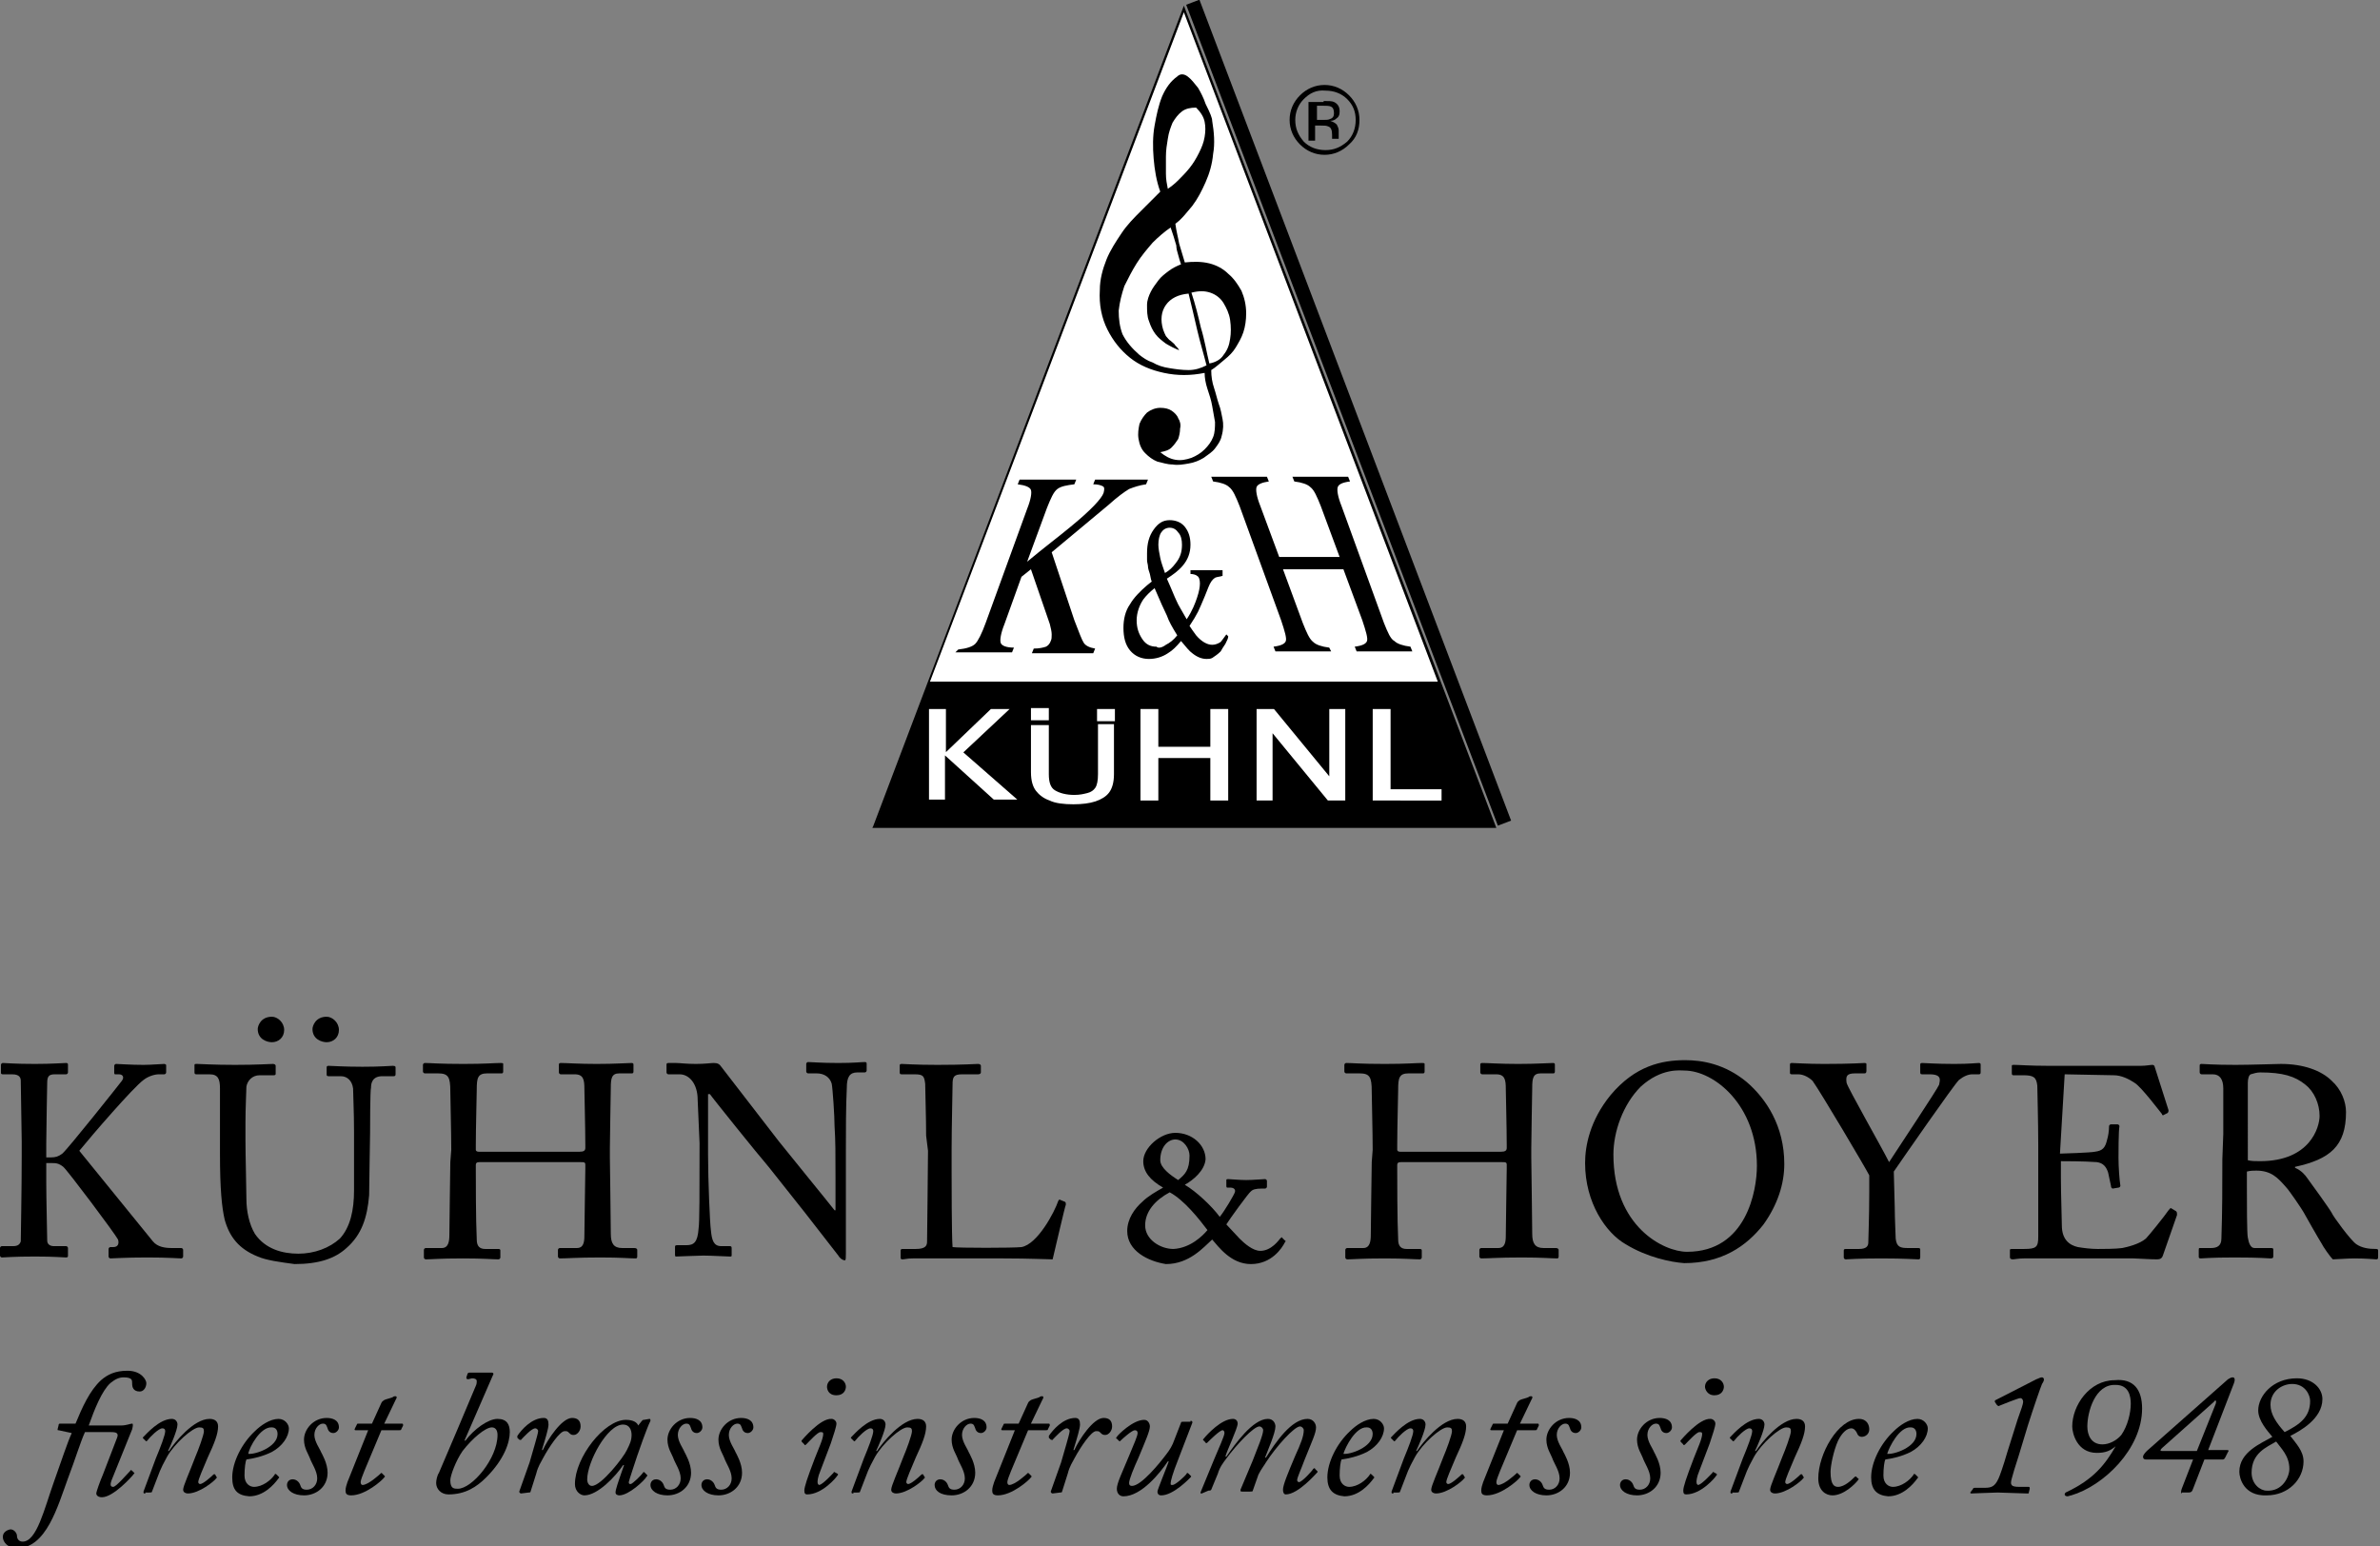 <svg xmlns="http://www.w3.org/2000/svg" xmlns:xlink="http://www.w3.org/1999/xlink" id="Ebene_1" x="0px" y="0px" viewBox="0 0 252.1 163.8" style="enable-background:new 0 0 252.1 163.8;" xml:space="preserve">
<rect x="0" y="0" width="252.1" height="163.8" fill="#808080" stroke="none"/>
<style type="text/css">
	.st0{fill:#FFFFFF;}
	.st1{fill:#FFFFFF;stroke:#FFFFFF;stroke-width:0.192;}
</style>
<g>
	<polygon class="st0" points="125.4,87.6 92.6,87.6 109,44.3 125.4,1 141.9,44.3 158.3,87.6  "></polygon>
	<path d="M158.5,87.7H92.4l0.1-0.2l16.4-43.3l16.5-43.6L158.5,87.7z M92.7,87.5h65.4L125.4,1.3l-16.3,43L92.7,87.5z"></path>
	<polygon points="92.6,87.6 98.4,72.2 152.4,72.2 158.3,87.6  "></polygon>
	<g>
		<path d="M101.5,68.8c0.9-0.1,1.5-0.3,1.8-0.6c0.3-0.3,0.7-1.1,1.1-2.2l4.4-12.1c0.4-1,0.5-1.7,0.4-2c-0.1-0.3-0.6-0.5-1.4-0.6    l0.2-0.5h6l-0.2,0.5c-0.8,0.1-1.4,0.2-1.8,0.5c-0.4,0.3-0.7,1-1.1,2l-2.1,5.7c1.8-1.5,3.4-2.7,4.6-3.7c2.2-1.8,3.3-3,3.5-3.6    c0.1-0.4,0.1-0.6-0.1-0.7c-0.2-0.1-0.5-0.2-1-0.2l0.2-0.5h5.6l-0.2,0.5c-0.7,0.1-1.3,0.3-1.8,0.5c-0.5,0.3-1.2,0.8-2.2,1.7l-6,5    l2.4,7.2c0.5,1.3,0.8,2.1,1,2.4c0.2,0.3,0.6,0.5,1.2,0.6l-0.2,0.5h-6.5l0.2-0.5c0.6,0,1-0.1,1.3-0.2c0.2-0.1,0.4-0.3,0.5-0.6    c0.1-0.2,0.1-0.4,0.1-0.7c0-0.3-0.1-0.7-0.2-1.1l-2-5.8l-1,0.8l-1.8,5c-0.4,1-0.5,1.7-0.4,2c0.1,0.3,0.6,0.5,1.4,0.5l-0.2,0.5h-6    L101.5,68.8z"></path>
	</g>
	<g>
		<path d="M122,61.6c-0.1-0.2-0.1-0.4-0.2-0.8c-0.1-0.3-0.2-0.6-0.2-0.8c0-0.2-0.1-0.4-0.1-0.7c0-0.2,0-0.4,0-0.7    c0-1,0.2-1.8,0.7-2.5c0.5-0.7,1-1,1.7-1c0.6,0,1.2,0.2,1.6,0.7c0.4,0.5,0.6,1.1,0.6,1.9c0,0.9-0.3,1.6-0.8,2.2    c-0.5,0.6-1.1,1-1.7,1.4c0.5,1.1,0.8,1.9,1,2.3c0.2,0.5,0.6,1.1,1.1,2c0.6-0.9,0.9-1.7,1.1-2.3c0.2-0.6,0.3-1.1,0.3-1.5    c0-0.4-0.1-0.7-0.3-0.8c-0.1-0.1-0.4-0.2-0.7-0.2v-0.4h3.4V61c-0.3,0.1-0.6,0.1-0.8,0.2c-0.3,0.2-0.5,0.5-0.7,1l-0.4,1    c-0.3,0.7-0.5,1.2-0.7,1.6c-0.2,0.4-0.5,0.9-0.9,1.5c0.2,0.3,0.4,0.6,0.7,1c0.6,0.7,1.2,1,1.7,1c0.3,0,0.6-0.1,0.9-0.3    c0.1-0.1,0.3-0.4,0.6-0.8l0.2,0.2c0,0.2-0.1,0.4-0.3,0.8c-0.2,0.3-0.4,0.6-0.5,0.8c-0.3,0.3-0.6,0.5-0.9,0.7    c-0.2,0.1-0.4,0.1-0.6,0.1c-0.5,0-1-0.2-1.5-0.6c-0.3-0.2-0.7-0.7-1.2-1.3c-0.5,0.6-0.9,1-1.4,1.3c-0.6,0.4-1.3,0.6-2,0.6    c-0.8,0-1.5-0.3-2-0.9c-0.5-0.6-0.7-1.4-0.7-2.4c0-0.9,0.2-1.8,0.7-2.5c0.4-0.7,1.1-1.4,1.8-2L122,61.6z M123.5,68.3    c0.4-0.2,0.8-0.5,1.2-1c-0.5-0.8-0.9-1.5-1.1-2.1c-0.3-0.6-0.7-1.5-1.3-2.9c-0.5,0.4-0.9,0.8-1.2,1.2c-0.4,0.6-0.7,1.4-0.7,2.2    c0,0.8,0.2,1.4,0.6,2c0.4,0.6,0.9,0.8,1.5,0.8C122.7,68.7,123.1,68.6,123.5,68.3z M124.5,59.7c0.5-0.6,0.7-1.2,0.7-2    c0-0.5-0.1-1-0.4-1.3c-0.2-0.3-0.5-0.5-0.9-0.5c-0.4,0-0.7,0.2-0.9,0.5c-0.2,0.3-0.3,0.8-0.3,1.3c0,0.4,0.1,0.9,0.2,1.4    c0.1,0.5,0.3,1,0.5,1.6C123.9,60.4,124.2,60.1,124.5,59.7z"></path>
	</g>
	<g>
		<path d="M134.9,68.5c0.8-0.1,1.2-0.3,1.3-0.6c0.1-0.3-0.1-1-0.5-2.2l-4.4-12.1c-0.4-1-0.7-1.7-1.1-2c-0.3-0.3-0.9-0.5-1.7-0.6    l-0.2-0.5h5.9l0.2,0.5c-0.7,0.1-1.2,0.3-1.3,0.6c-0.1,0.3,0,1,0.4,2l2,5.4h6.4l-2-5.4c-0.4-1-0.7-1.7-1.1-2    c-0.3-0.3-0.9-0.5-1.7-0.6l-0.2-0.5h5.9l0.2,0.5c-0.8,0.1-1.2,0.3-1.3,0.6c-0.1,0.3,0,1,0.4,2l4.5,12.4c0.4,1,0.7,1.7,1.1,1.9    c0.3,0.3,0.9,0.5,1.7,0.6l0.2,0.5h-5.9l-0.2-0.5c0.8-0.1,1.2-0.3,1.3-0.6c0.1-0.3-0.1-1-0.5-2.2l-2-5.4h-6.4L138,66    c0.4,1,0.7,1.7,1.1,2c0.3,0.3,0.9,0.5,1.7,0.6L141,69h-5.9L134.9,68.5z"></path>
	</g>
	<g>
		<path d="M128.4,12.8c0.2,1.2,0.3,2.4,0.1,3.5c-0.1,1.1-0.4,2.1-0.8,3c-0.4,0.9-0.8,1.7-1.4,2.5c-0.6,0.7-1.1,1.4-1.8,1.9    c0.1,0.8,0.3,1.5,0.4,2.1c0.2,0.7,0.4,1.3,0.6,2c0.9-0.1,1.8-0.1,2.6,0.1c0.8,0.2,1.5,0.6,2,1.1c0.6,0.5,1,1.1,1.4,1.8    c0.3,0.7,0.5,1.5,0.5,2.4c0,0.7-0.1,1.4-0.3,2c-0.2,0.6-0.5,1.1-0.8,1.6c-0.3,0.5-0.7,0.9-1.2,1.3c-0.5,0.4-0.9,0.8-1.4,1.1    c0,0.7,0.1,1.3,0.3,1.9c0.2,0.6,0.3,1.1,0.5,1.7c0.2,0.5,0.3,1.1,0.4,1.6c0.1,0.5,0.1,1.1-0.1,1.8c-0.1,0.5-0.4,0.9-0.7,1.3    c-0.3,0.4-0.8,0.7-1.2,1c-0.5,0.3-1,0.5-1.6,0.6c-0.6,0.1-1.1,0.2-1.7,0.1c-0.6,0-1.1-0.2-1.6-0.3c-0.5-0.2-0.9-0.5-1.3-0.9    c-0.4-0.4-0.6-0.9-0.7-1.5c-0.1-0.6,0-1.1,0.1-1.6c0.2-0.5,0.5-0.9,0.8-1.2c0.4-0.3,0.9-0.5,1.4-0.5c0.5,0,0.9,0.1,1.2,0.3    c0.3,0.2,0.6,0.5,0.7,0.8c0.2,0.3,0.3,0.7,0.2,1.1c0,0.4-0.1,0.8-0.2,1.1c-0.2,0.3-0.4,0.6-0.7,0.9c-0.3,0.3-0.7,0.4-1.2,0.5    c0.5,0.4,1,0.7,1.6,0.8c0.6,0.1,1.1,0,1.7-0.2c0.5-0.2,1-0.5,1.4-0.9c0.4-0.4,0.7-0.8,0.9-1.3c0.2-0.5,0.2-1.1,0.2-1.6    c-0.1-0.6-0.2-1.1-0.3-1.7c-0.1-0.6-0.3-1.2-0.5-1.8c-0.2-0.6-0.3-1.2-0.3-1.7c-1.5,0.3-2.9,0.3-4.3,0c-1.4-0.3-2.6-0.8-3.6-1.6    c-1-0.8-1.8-1.8-2.4-3c-0.6-1.2-0.9-2.6-0.8-4.2c0-1.1,0.3-2.2,0.7-3.2c0.4-1,1-1.9,1.6-2.8c0.6-0.9,1.3-1.6,2.1-2.4    c0.7-0.7,1.4-1.4,2-2c-0.4-1.1-0.6-2.3-0.7-3.5c-0.1-1.2-0.1-2.4,0.1-3.5c0.2-1.1,0.4-2.1,0.8-3.1c0.4-0.9,0.9-1.6,1.6-2.1    c0.3-0.3,0.7-0.3,1.1,0c0.4,0.3,0.7,0.7,1.1,1.2c0.3,0.5,0.6,1.1,0.8,1.7C128.2,12,128.4,12.5,128.4,12.8z M120.7,37.6    c0.4,0.3,0.8,0.6,1.4,0.8c0.5,0.3,1.1,0.5,1.8,0.6c0.6,0.1,1.3,0.2,2,0.2c0.7,0,1.3-0.2,1.9-0.5c-0.3-1.2-0.7-2.5-1-3.8    c-0.3-1.3-0.6-2.6-0.9-3.8c-1.1,0.1-1.9,0.5-2.4,1.2c-0.5,0.7-0.6,1.6-0.3,2.6c0.1,0.3,0.2,0.5,0.3,0.7c0.2,0.2,0.3,0.4,0.5,0.5    c0.2,0.2,0.4,0.3,0.5,0.5c0.2,0.2,0.3,0.3,0.4,0.5c-0.5-0.2-0.9-0.4-1.4-0.7c-0.4-0.3-0.8-0.6-1.1-1c-0.3-0.4-0.5-0.8-0.7-1.4    c-0.2-0.5-0.2-1.1-0.2-1.7c0-0.5,0.2-1,0.4-1.4c0.2-0.4,0.5-0.8,0.8-1.2c0.3-0.4,0.7-0.7,1.1-1c0.4-0.3,0.8-0.5,1.3-0.7    c-0.1-0.3-0.2-0.6-0.3-1c-0.1-0.3-0.2-0.7-0.2-1c-0.1-0.3-0.2-0.7-0.3-1c-0.1-0.3-0.2-0.6-0.3-0.9c-0.6,0.4-1.3,1-1.9,1.6    c-0.6,0.7-1.2,1.4-1.7,2.2c-0.5,0.8-0.9,1.6-1.3,2.4c-0.3,0.9-0.5,1.7-0.6,2.6c0,0.9,0.1,1.7,0.4,2.5    C119.3,36.2,119.9,36.9,120.7,37.6z M123.7,20c0.3-0.2,0.7-0.5,1.1-0.9c0.4-0.4,0.8-0.8,1.2-1.3c0.4-0.5,0.7-1,1-1.6    c0.3-0.6,0.5-1.1,0.6-1.7c0.1-0.6,0.1-1.1,0-1.6c-0.1-0.5-0.4-1-0.9-1.5c-0.6,0-1.1,0.1-1.5,0.4c-0.4,0.3-0.7,0.7-1,1.2    c-0.2,0.5-0.4,1-0.5,1.7c-0.1,0.6-0.2,1.2-0.2,1.9c0,0.6,0,1.2,0,1.8C123.5,19,123.6,19.5,123.7,20z M128.1,38.5    c0.6-0.1,1.2-0.4,1.5-0.9c0.4-0.5,0.6-1,0.7-1.7c0.1-0.6,0.1-1.3,0-2c-0.1-0.7-0.4-1.3-0.7-1.8c-0.3-0.5-0.8-0.9-1.4-1.1    c-0.6-0.2-1.2-0.2-2,0c0.4,1.2,0.7,2.4,1,3.7C127.6,36,127.8,37.3,128.1,38.5z"></path>
	</g>
	<g>
		<path d="M142.9,15.3c-0.7,0.7-1.6,1.1-2.6,1.1c-1,0-1.9-0.4-2.6-1.1c-0.7-0.7-1.1-1.6-1.1-2.6c0-1,0.4-1.9,1.1-2.6    c0.7-0.7,1.6-1.1,2.6-1.1c1,0,1.9,0.4,2.6,1.1c0.7,0.7,1.1,1.6,1.1,2.6C144,13.7,143.7,14.6,142.9,15.3z M138.1,10.5    c-0.6,0.6-0.9,1.4-0.9,2.2c0,0.9,0.3,1.6,0.9,2.3c0.6,0.6,1.4,0.9,2.3,0.9c0.9,0,1.6-0.3,2.3-0.9c0.6-0.6,0.9-1.4,0.9-2.3    c0-0.9-0.3-1.6-0.9-2.2c-0.6-0.6-1.4-0.9-2.3-0.9C139.4,9.5,138.7,9.9,138.1,10.5z M140.2,10.7c0.5,0,0.9,0,1.1,0.1    c0.4,0.2,0.6,0.5,0.6,1c0,0.4-0.1,0.6-0.4,0.8c-0.1,0.1-0.3,0.2-0.6,0.2c0.3,0.1,0.5,0.2,0.7,0.4c0.1,0.2,0.2,0.4,0.2,0.6v0.3    c0,0.1,0,0.2,0,0.3c0,0.1,0,0.2,0,0.2l0,0.1h-0.7c0,0,0,0,0,0c0,0,0,0,0,0l0-0.1v-0.3c0-0.5-0.1-0.8-0.4-0.9    c-0.2-0.1-0.4-0.1-0.8-0.1h-0.6v1.6h-0.7v-4.1H140.2z M141,11.3c-0.2-0.1-0.5-0.1-0.9-0.1h-0.6v1.5h0.7c0.3,0,0.5,0,0.7-0.1    c0.3-0.1,0.4-0.3,0.4-0.6C141.3,11.6,141.2,11.4,141,11.3z"></path>
	</g>
	<g>
		<path class="st1" d="M98.5,84.7v-9.5h1.6v4.7l4.9-4.7h1.7l-4.8,4.5l5.6,4.9h-2.2l-5.3-4.8v4.8H98.5z"></path>
		<path class="st1" d="M109.3,76.9h1.7v5.1c0,0.9,0.2,1.5,0.7,1.8c0.5,0.3,1.2,0.5,2.1,0.5c0.6,0,1-0.1,1.4-0.2    c0.4-0.1,0.7-0.3,0.9-0.6c0.2-0.3,0.3-0.8,0.3-1.5v-5.2h1.5v5.2c0,0.9-0.2,1.5-0.5,1.9c-0.3,0.4-0.8,0.7-1.4,0.9    c-0.6,0.2-1.4,0.3-2.3,0.3c-1,0-1.9-0.1-2.5-0.4c-0.6-0.2-1.1-0.6-1.4-1c-0.3-0.4-0.5-1-0.5-1.9V76.9z"></path>
		<rect x="109.3" y="75.1" class="st1" width="1.7" height="1.1"></rect>
		<path class="st1" d="M120.9,84.7v-9.5h1.7v4h5.7v-4h1.7v9.5h-1.7v-4.5h-5.7v4.5H120.9z"></path>
		<path class="st1" d="M133.2,84.7v-9.5h1.7l6,7.3v-7.3h1.5v9.5h-1.7l-6-7.3v7.3H133.2z"></path>
		<path class="st1" d="M145.5,84.7v-9.5h1.7v8.5h5.4v1H145.5z"></path>
	</g>
	<rect x="116.3" y="75.2" class="st1" width="1.7" height="1.1"></rect>
	<rect x="142.1" y="-2.8" transform="matrix(0.935 -0.355 0.355 0.935 -6.224 53.567)" width="1.5" height="93"></rect>
</g>
<g>
	<g>
		<path d="M2.3,120.9c0-0.5-0.1-6.2-0.1-6.4c0-0.3-0.1-0.7-0.9-0.7h-1c-0.2,0-0.2-0.1-0.2-0.2v-0.8c0-0.1,0.1-0.2,0.2-0.2    c0.3,0,1.2,0.1,3.4,0.1c1.9,0,2.9-0.1,3.3-0.1c0.2,0,0.2,0.1,0.2,0.2v0.8c0,0.1-0.1,0.2-0.2,0.2H5.8c-0.6,0-0.8,0.2-0.8,0.9    c0,0.4-0.1,5-0.1,6.4v1.5h0.5c0.5,0,0.8-0.1,1.2-0.4c0.6-0.5,6-7.3,6.3-7.7c0.3-0.4,0.1-0.7-0.3-0.7h-0.4c-0.1,0-0.1-0.1-0.1-0.2    v-0.7c0-0.1,0.1-0.2,0.2-0.2c0.3,0,1.5,0.1,2.9,0.1c0.8,0,1.9-0.1,2.2-0.1c0.1,0,0.2,0.1,0.2,0.1v0.8c0,0.1-0.1,0.2-0.2,0.2h-0.6    c-0.4,0-1.1,0.2-1.6,0.6c-1.1,0.8-5.5,5.9-6.8,7.5l7.8,9.6c0.5,0.6,1.3,0.7,2,0.7h1c0.1,0,0.2,0.1,0.2,0.2v0.7    c0,0.1-0.1,0.2-0.2,0.2c-0.3,0-1.4-0.1-3.6-0.1c-2.4,0-3.5,0.1-3.9,0.1c-0.1,0-0.2-0.1-0.2-0.2v-0.8c0-0.1,0.1-0.2,0.2-0.2H12    c0.6,0,0.6-0.5,0.5-0.8c-0.3-0.6-5.4-7.4-5.8-7.7c-0.5-0.4-0.8-0.4-1.3-0.4H4.9v2.1c0,1.5,0.1,5.7,0.1,6.1c0,0.4,0.3,0.6,0.7,0.6    h1.3c0.1,0,0.2,0.1,0.2,0.2v0.8c0,0.1,0,0.2-0.2,0.2c-0.3,0-1.2-0.1-3.3-0.1c-2.3,0-3.2,0.1-3.5,0.1c-0.1,0-0.2-0.1-0.2-0.2v-0.8    c0-0.1,0.1-0.2,0.2-0.2h1.2c0.5,0,0.7-0.2,0.8-0.5c0-0.3,0.1-5.5,0.1-9.1L2.3,120.9L2.3,120.9z"></path>
		<path d="M27.3,133.1c-2-0.8-3-2.1-3.5-3.9c-0.3-1.3-0.5-3.2-0.5-7v-6.9c0-1-0.2-1.5-1.1-1.5h-1.4c-0.2,0-0.2-0.1-0.2-0.3v-0.6    c0-0.2,0-0.2,0.3-0.2c0.3,0,1.7,0.1,4,0.1s3.7-0.1,4-0.1c0.2,0,0.3,0.1,0.3,0.2v0.8c0,0.1,0,0.2-0.2,0.2h-1.5    c-0.8,0-1.3,0.6-1.4,1.2c0,0.3-0.1,2.3-0.1,3.8v1.9c0,1.5,0.1,5.2,0.1,6.2c0,1.3,0.3,2.7,0.9,3.7c1.1,1.6,2.9,2.1,4.6,2.1    c1.7,0,3.3-0.6,4.4-1.6c1.1-1.2,1.5-3,1.5-5.1v-6.2c0-2.2-0.1-3.9-0.1-4.6c-0.1-0.8-0.6-1.3-1.3-1.3h-1.3c-0.2,0-0.2-0.1-0.2-0.2    v-0.7c0-0.1,0-0.2,0.2-0.2c0.3,0,1.6,0.1,3.6,0.1c2,0,2.9-0.1,3.2-0.1c0.3,0,0.3,0.1,0.3,0.2v0.6c0,0.2,0,0.3-0.2,0.3h-1.2    c-1.1,0-1.2,0.8-1.2,1.2c-0.1,0.3-0.1,4.4-0.1,4.8c0,0.4-0.1,5.5-0.1,6.6c-0.2,2.4-0.8,4.2-2.4,5.6c-1.2,1.1-2.9,1.7-5.5,1.7    C29.7,133.7,28.2,133.5,27.3,133.1z M30.1,109.1c0,0.8-0.6,1.3-1.3,1.3c-0.5,0-1.5-0.3-1.5-1.4c0-0.3,0.3-1.3,1.5-1.3    C29.4,107.7,30.1,108.3,30.1,109.1z M35.9,109.1c0,0.8-0.6,1.3-1.3,1.3c-0.5,0-1.5-0.3-1.5-1.4c0-0.3,0.3-1.3,1.5-1.3    C35.2,107.7,35.9,108.3,35.9,109.1z"></path>
		<path d="M47.8,121.8c0-1.8-0.1-5.7-0.1-6.2c0-1.5-0.2-1.9-1.3-1.9h-1.4c-0.1,0-0.2-0.1-0.2-0.2v-0.7c0-0.1,0.1-0.2,0.2-0.2    c0.6,0,1.5,0.1,4.1,0.1c2.3,0,3.3-0.1,3.9-0.1c0.2,0,0.3,0,0.3,0.1v0.8c0,0.2-0.1,0.2-0.2,0.2h-1.5c-1,0-1.1,0.5-1.1,1.7    c0,0.4-0.1,4.2-0.1,5.9v0.5c0,0.1,0.1,0.2,0.3,0.2h10.7c0.4,0,0.6-0.1,0.6-0.4v-0.3c0-1.7-0.1-5.7-0.1-6c0-0.9-0.1-1.5-1-1.5h-1.5    c-0.1,0-0.2-0.1-0.2-0.2v-0.8c0-0.1,0-0.2,0.2-0.2c0.6,0,1.9,0.1,3.8,0.1c2,0,3.2-0.1,3.7-0.1c0.2,0,0.2,0.1,0.2,0.2v0.7    c0,0.2-0.1,0.2-0.2,0.2h-1.3c-0.8,0-0.9,0.5-0.9,1.5c0,0.4-0.1,5.3-0.1,6.4v1c0,0.9,0.1,6.4,0.1,8.1c0,1,0.3,1.5,1.2,1.5h1.3    c0.2,0,0.3,0.1,0.3,0.2v0.7c0,0.2-0.1,0.2-0.2,0.2c-0.6,0-1.5-0.1-3.7-0.1c-2.5,0-3.5,0.1-4.3,0.1c-0.1,0-0.2-0.1-0.2-0.2v-0.7    c0-0.1,0.1-0.2,0.2-0.2h1.8c0.7,0,0.8-0.6,0.8-1.3c0-1.4,0.1-6,0.1-7.1v-0.4c0-0.3-0.1-0.3-0.6-0.3H50.8c-0.3,0-0.4,0.1-0.4,0.3    v0.6c0,0.8,0,5.3,0.1,7.3c0,0.7,0.3,1,0.9,1h1.4c0.2,0,0.2,0.1,0.2,0.2v0.7c0,0.1-0.1,0.2-0.2,0.2c-0.6,0-1.6-0.1-3.7-0.1    c-2.5,0-3.4,0.1-4,0.1c-0.1,0-0.2-0.1-0.2-0.2v-0.8c0-0.1,0.1-0.2,0.2-0.2h1.7c0.7,0,0.8-0.7,0.8-1.4c0-1.4,0.1-7,0.1-7.7    L47.8,121.8L47.8,121.8z"></path>
		<path d="M73.9,116.5c0-1.7-0.9-2.7-1.9-2.7l-1.2,0c-0.1,0-0.2-0.1-0.2-0.2v-0.8c0-0.1,0-0.2,0.2-0.2c0.1,0,0.4,0,0.8,0    c0.4,0,1.1,0.1,2.1,0.1c1,0,1.6-0.1,1.9-0.1c0.4,0,0.6,0.1,0.8,0.4l6.1,7.9c0.3,0.4,5.2,6.4,5.9,7.3h0.1v-3.4c0-2.6,0-4-0.1-5.5    c0-1.1-0.2-4-0.3-4.5c-0.2-0.7-0.8-1.1-1.6-1.1h-0.9c-0.1,0-0.2-0.1-0.2-0.2v-0.8c0-0.1,0.1-0.2,0.2-0.2c0.4,0,1.3,0.1,3.2,0.1    c1.7,0,2.4-0.1,2.8-0.1c0.2,0,0.2,0.1,0.2,0.2v0.7c0,0.1-0.1,0.2-0.2,0.2h-0.8c-0.8,0-1.1,0.5-1.1,1.6c-0.1,1.9-0.1,4.8-0.1,6.7    v10.9c0,0.4,0,0.7-0.1,0.7c-0.3,0-0.6-0.3-0.7-0.5l-3.5-4.5c-2-2.5-4.1-5.2-4.3-5.4c-0.3-0.3-5.7-7-5.8-7.2h-0.2v6.4    c0,2.7,0.2,7.4,0.3,8c0.1,1.1,0.3,1.7,1.1,1.7h0.9c0.2,0,0.2,0.1,0.2,0.3v0.6c0,0.2,0,0.2-0.2,0.2c-0.3,0-2-0.1-2.8-0.1    c-0.6,0-2.6,0.1-2.9,0.1c-0.1,0-0.1-0.1-0.1-0.2v-0.8c0-0.1,0-0.2,0.2-0.2h1c0.8,0,1.2-0.3,1.3-1.8c0.1-0.6,0.1-3.9,0.1-9    L73.9,116.5L73.9,116.5z"></path>
		<path d="M98.1,120.3c0-1.9-0.1-4.9-0.1-5.5c-0.1-0.8-0.2-1-1.1-1h-1.4c-0.2,0-0.2-0.1-0.2-0.3v-0.6c0-0.1,0-0.2,0.2-0.2    c0.3,0,1.4,0.1,3.8,0.1c2.8,0,4-0.1,4.3-0.1c0.2,0,0.3,0.1,0.3,0.2v0.7c0,0.1-0.1,0.2-0.3,0.2h-1.7c-0.9,0-1,0.3-1,1.1    c0,0.4-0.1,4.8-0.1,6.8v2.5c0,0.5,0,6.8,0.1,7.9c0.6,0.1,6.4,0.1,7.3,0c1.7-0.3,3.5-3.7,3.9-4.9c0.1-0.1,0.1-0.2,0.2-0.1l0.5,0.2    c0.1,0.1,0.1,0.1,0.1,0.3c-0.1,0.2-1.2,5-1.4,5.8c-0.4,0-2.6-0.1-5.2-0.1c-2.6,0-5.4,0-7,0c-1.1,0-2,0-2.6,0    c-0.6,0-0.9,0.1-1.1,0.1c-0.2,0-0.2-0.1-0.2-0.2v-0.7c0-0.1,0-0.2,0.2-0.2h1.4c1.1,0,1.2-0.4,1.2-0.8c0-0.6,0.1-7.8,0.1-9.6    L98.1,120.3L98.1,120.3z"></path>
		<path d="M119.4,130.4c0-1.3,0.8-2.4,1.6-3.1c0.6-0.6,1.5-1.1,2.2-1.5c-1.4-0.8-2.1-1.7-2.1-2.8c0-1.4,1.8-3,3.4-3    c1.8,0,3.2,1.3,3.2,2.8c-0.1,1.2-1.3,2.2-2.2,2.7c1.2,0.7,2.9,2.3,3.7,3.4c0.5-0.6,1.5-2.3,1.6-2.6c0.1-0.3-0.1-0.5-0.5-0.5H130    c-0.1,0-0.1-0.1-0.1-0.2v-0.6c0-0.1,0.1-0.1,0.2-0.1c0.2,0,1.2,0.1,1.9,0.1c0.7,0,1.8-0.1,2-0.1c0.1,0,0.2,0.1,0.2,0.2v0.6    c0,0.1-0.1,0.2-0.2,0.2h-0.3c-0.7,0-1,0.1-1.2,0.3c-0.2,0.1-2.3,3-2.6,3.5c0.3,0.3,1.1,1.2,1.4,1.5c0.5,0.5,1.4,1.3,2.2,1.3    c1.2,0,2-1.2,2.1-1.3c0.1-0.1,0.2-0.2,0.2-0.1l0.3,0.3c0.1,0,0.1,0.1,0,0.2c-0.3,0.6-1.4,2.3-3.6,2.3c-2.1,0-3.4-1.8-4.1-2.6    c-0.9,0.8-2.4,2.6-4.9,2.6C121.6,133.6,119.4,132.5,119.4,130.4z M127.9,130.3c-0.9-1.2-2.5-3.2-4-4c-1.5,0.8-2.6,2-2.6,3.5    c0,1.5,1.6,2.5,3,2.5C126.1,132.2,127.4,130.9,127.9,130.3z M122.9,122.9c0,0.8,1.1,1.6,1.9,2.1c0.7-0.6,1.2-1,1.2-2.6    c0-0.7-0.6-1.7-1.5-1.7C123.7,120.7,122.9,121.5,122.9,122.9z"></path>
		<path d="M145.4,121.8c0-1.8-0.1-5.7-0.1-6.2c0-1.5-0.2-1.9-1.3-1.9h-1.4c-0.1,0-0.2-0.1-0.2-0.2v-0.7c0-0.1,0.1-0.2,0.2-0.2    c0.6,0,1.5,0.1,4.1,0.1c2.3,0,3.3-0.1,3.9-0.1c0.2,0,0.3,0,0.3,0.1v0.8c0,0.2-0.1,0.2-0.2,0.2h-1.5c-1,0-1.1,0.5-1.1,1.7    c0,0.4-0.1,4.2-0.1,5.9v0.5c0,0.1,0.1,0.2,0.3,0.2h10.7c0.4,0,0.6-0.1,0.6-0.4v-0.3c0-1.7-0.1-5.7-0.1-6c0-0.9-0.1-1.5-1-1.5h-1.5    c-0.1,0-0.2-0.1-0.2-0.2v-0.8c0-0.1,0-0.2,0.2-0.2c0.6,0,1.9,0.1,3.8,0.1c2,0,3.2-0.1,3.7-0.1c0.2,0,0.2,0.1,0.2,0.2v0.7    c0,0.2-0.1,0.2-0.2,0.2h-1.3c-0.8,0-0.9,0.5-0.9,1.5c0,0.4-0.1,5.3-0.1,6.4v1c0,0.9,0.1,6.4,0.1,8.1c0,1,0.3,1.5,1.2,1.5h1.3    c0.2,0,0.3,0.1,0.3,0.2v0.7c0,0.2-0.1,0.2-0.2,0.2c-0.6,0-1.5-0.1-3.7-0.1c-2.5,0-3.5,0.1-4.3,0.1c-0.1,0-0.2-0.1-0.2-0.2v-0.7    c0-0.1,0.1-0.2,0.2-0.2h1.8c0.7,0,0.8-0.6,0.8-1.3c0-1.4,0.1-6,0.1-7.1v-0.4c0-0.3-0.1-0.3-0.6-0.3h-10.6c-0.3,0-0.4,0.1-0.4,0.3    v0.6c0,0.8,0,5.3,0.1,7.3c0,0.7,0.3,1,0.9,1h1.4c0.2,0,0.2,0.1,0.2,0.2v0.7c0,0.1-0.1,0.2-0.2,0.2c-0.6,0-1.6-0.1-3.7-0.1    c-2.5,0-3.4,0.1-4,0.1c-0.1,0-0.2-0.1-0.2-0.2v-0.8c0-0.1,0.1-0.2,0.2-0.2h1.7c0.7,0,0.8-0.7,0.8-1.4c0-1.4,0.1-7,0.1-7.7    L145.4,121.8L145.4,121.8z"></path>
		<path d="M172.2,131.8c-2.1-1.2-4.3-4.4-4.3-8.6c0-1.8,0.5-4.5,2.7-7.2c2.6-3.1,5.4-3.7,7.9-3.7c1.8,0,4.2,0.4,6.5,2.3    c2.1,1.8,4,4.7,4,8.7c0,2.1-0.7,4.3-2.2,6.4c-1.8,2.3-4.4,4.1-8.4,4.1C177,133.7,174.5,133.2,172.2,131.8z M186.1,123.5    c0-6.4-4.5-10.1-7.7-10.1c-0.4,0-2.4-0.3-4.6,1.7c-1.9,1.9-2.9,4.8-2.9,7.2c0,7.6,5.3,10.3,7.8,10.3    C185,132.6,186.1,126.1,186.1,123.5z"></path>
		<path d="M200.7,127.9c0,1.1,0.1,3,0.1,3.3c0.1,0.9,0.5,1,1.3,1h1.1c0.2,0,0.2,0.1,0.2,0.2v0.7c0,0.2,0,0.3-0.2,0.3    c-0.3,0-1.5-0.1-3.9-0.1c-2.6,0-3.5,0.1-3.8,0.1c-0.1,0-0.2-0.1-0.2-0.2v-0.7c0-0.1,0-0.2,0.2-0.2h1.4c0.8,0,1-0.3,1-0.7    c0-0.4,0.1-2.7,0.1-5.4v-1.7c-0.4-0.8-5.2-8.9-6-10c-0.4-0.4-1-0.7-1.5-0.7h-0.7c-0.2,0-0.2-0.1-0.2-0.2v-0.8c0-0.1,0-0.2,0.2-0.2    c0.3,0,1.6,0.1,3.4,0.1c3,0,4-0.1,4.3-0.1c0.2,0,0.2,0.1,0.2,0.1v0.7c0,0.1,0,0.3-0.2,0.3h-1c-0.9,0-1,0.3-0.9,1    c0.1,0.5,3.7,6.8,4.5,8.4c1.1-1.7,5.1-7.7,5.3-8.2c0.1-0.5,0.3-1.1-1-1.1h-0.8c-0.2,0-0.2-0.1-0.2-0.3v-0.7c0-0.1,0-0.2,0.2-0.2    c0.3,0,1.5,0.1,3.4,0.1c1.7,0,2.3-0.1,2.6-0.1c0.2,0,0.2,0.1,0.2,0.2v0.7c0,0.2,0,0.3-0.2,0.3h-0.7c-0.4,0-0.9,0.2-1.4,0.6    c-0.6,0.6-5.8,8.1-6.9,9.7L200.7,127.9L200.7,127.9z"></path>
		<path d="M218.2,122.2c0.2,0,3.3-0.1,3.7-0.2c0.8-0.1,1.1-0.4,1.3-1.3c0.1-0.3,0.2-0.9,0.2-1.4c0-0.1,0.1-0.2,0.2-0.2l0.7,0    c0.1,0,0.2,0.1,0.2,0.2c-0.1,0.5-0.1,2.9-0.1,3.3c0,1,0.1,2.4,0.2,3c0,0.1-0.1,0.2-0.2,0.2l-0.6,0.1c-0.1,0-0.2-0.1-0.2-0.3    c-0.1-0.4-0.2-1-0.3-1.4c-0.2-0.6-0.5-1-1.2-1.1c-1.4-0.1-3.4-0.1-3.8-0.1v1.8c0,1.6,0.1,4.4,0.1,5c0,1.5,0.8,2.1,1.7,2.3    c0.6,0.1,1.4,0.2,2.1,0.2c0.5,0,1.9,0,2.6-0.1c0.5-0.1,1.8-0.4,2.5-1c0.3-0.3,2-2.4,2.4-3c0.1-0.1,0.2-0.3,0.3-0.2l0.5,0.3    c0.1,0.1,0.1,0.2,0.1,0.4l-1.5,4.3c-0.1,0.3-0.3,0.4-0.6,0.4c-0.1,0-0.8,0-2.5-0.1c-1.7,0-4.6,0-9.1,0c-1.1,0-1.9,0-2.5,0    c-0.6,0-1,0.1-1.2,0.1c-0.2,0-0.3-0.1-0.3-0.2v-0.8c0-0.1,0.1-0.1,0.3-0.1h1.2c1.3,0,1.5-0.2,1.5-1.3v-9.7c0-2.4-0.1-6-0.1-6.3    c-0.1-0.9-0.4-1.1-1.5-1.1h-1c-0.1,0-0.2,0-0.2-0.2v-0.8c0-0.1,0.1-0.1,0.2-0.1c0.6,0,1.7,0.1,3.6,0.1h1.3c2.9,0,5.8,0,8.6,0    c0.5,0,1-0.1,1.2-0.1c0.1,0,0.2,0.1,0.2,0.1l1.5,4.7c0,0.1,0,0.2-0.1,0.3l-0.4,0.2c-0.1,0.1-0.2,0-0.2-0.1    c-0.1-0.1-2.2-2.9-2.9-3.3c-0.6-0.4-1.4-0.8-2.2-0.8l-5.2-0.1L218.2,122.2L218.2,122.2z"></path>
		<path d="M235.5,120.1c0-2.1,0-4,0-4.8c0-1-0.4-1.5-1.1-1.5h-1.2c-0.1,0-0.2-0.1-0.2-0.2v-0.7c0-0.1,0-0.2,0.2-0.2    c0.3,0,1.2,0.1,3.6,0.1c1.6,0,4.3-0.1,4.8-0.1c2.4,0,4.3,0.7,5.4,1.8c1,0.9,1.5,2.2,1.5,3.3c0,3.6-1.7,5-5.4,5.8v0.1    c0.7,0.3,1.1,0.8,1.3,1.1c0.3,0.4,2.4,3.3,2.6,3.7c0.1,0.3,2,2.9,2.6,3.3c0.6,0.4,1.3,0.5,2.1,0.5c0.2,0,0.2,0.1,0.2,0.2v0.6    c0,0.2,0,0.3-0.2,0.3c-0.2,0-1-0.1-2.3-0.1c-0.8,0-1.9,0.1-2.3,0.1c-0.3-0.3-1-1.3-1.2-1.7c-0.2-0.3-1.8-3.1-1.9-3.3    c-0.1-0.2-1.5-2.3-1.9-2.7c-0.8-0.9-1.5-1.7-3.1-1.7c-0.3,0-0.6,0-1,0.1v1.6c0,1.7,0,5,0.1,5.4c0.1,0.6,0.3,1.1,0.7,1.1h1.8    c0.2,0,0.2,0.1,0.2,0.2v0.6c0,0.2,0,0.3-0.3,0.3c-0.3,0-1-0.1-3.8-0.1c-2.6,0-3.3,0.1-3.6,0.1c-0.2,0-0.2-0.1-0.2-0.2v-0.7    c0-0.1,0-0.2,0.1-0.2h1.2c0.6,0,1.1-0.2,1.1-1c0.1-2.9,0.1-5.6,0.1-8.4L235.5,120.1L235.5,120.1z M238.1,122.9    c0.4,0.1,0.8,0.1,1.3,0.1c5.3,0,6.3-3.6,6.3-4.8c0-1.3-0.6-2.6-1.5-3.3c-1.1-0.9-2.4-1.3-4.8-1.3c-0.3,0-0.7,0.1-1,0.2    c-0.2,0.1-0.3,0.5-0.3,0.9V122.9z"></path>
	</g>
	<g>
		<path d="M6.2,151.5c-0.1,0-0.1,0-0.1-0.1l0.1-0.4c0-0.2,0.1-0.2,0.2-0.2h1.6c0.7-1.7,1.5-3.5,2.7-4.6c0.7-0.6,1.5-1,2.8-1    c1.5,0,2,1,2,1.3c0,0.5-0.3,0.9-0.7,0.9c-0.7,0-0.8-0.5-0.8-0.8c0-0.2,0-0.4-0.1-0.5c-0.1-0.1-0.3-0.2-0.8-0.2    c-0.5,0-0.9,0.2-1.4,0.6c-0.9,0.8-1.7,2.8-2.3,4.5h3.4c0.6,0,1-0.2,1.2-0.2c0.1,0,0.1,0.2,0,0.6l-2.1,5.2    c-0.3,0.7-0.2,0.9,0.1,0.9c0.3,0,1.5-1.4,1.8-1.7c0-0.1,0.1-0.1,0.2,0l0.2,0.2c0,0,0.1,0.1,0,0.1c-0.2,0.3-2.2,2.5-3.4,2.5    c-0.4,0-0.6-0.2-0.6-0.4c0-0.2,0.4-1.3,0.7-2l1.5-3.9c0.2-0.5-0.1-0.6-0.6-0.6H9c-0.5,1.1-1,2.8-1.8,4.9c-1.1,3-2.3,7.4-5.4,7.4    c-0.9,0-1.5-0.6-1.5-1.2c0-0.4,0.3-0.7,0.8-0.8c0.4,0,0.7,0.4,0.7,0.7c0,0.3,0.2,0.6,0.6,0.6c1.5,0,2.3-3.5,3.3-6.3    c0.9-2.5,1.4-4.1,1.9-5.2L6.2,151.5L6.2,151.5z"></path>
		<path d="M15.4,158.2c-0.2,0-0.2,0-0.2-0.2l1.3-3.5c0.5-1.2,1-2.5,1-2.9c0-0.2-0.1-0.3-0.3-0.3c-0.4,0-1.3,0.9-1.6,1.3    c-0.1,0.1-0.1,0.1-0.2,0l-0.2-0.2c-0.1-0.1-0.1-0.1,0-0.2c0.3-0.3,1.7-1.9,3-1.9c0.4,0,0.6,0.3,0.6,0.6c0,0.6-0.8,2.4-1,2.8l0.1,0    c0.6-0.9,2.6-3.4,4.3-3.4c0.6,0,0.9,0.3,0.9,0.8c0,0.8-0.4,1.8-1.1,3.3c-0.5,1.2-1,2.3-1,2.6c0,0.1,0.1,0.2,0.2,0.2    c0.3,0,1.1-0.7,1.4-1c0.1-0.1,0.2,0,0.2,0l0.1,0.2c0.1,0.1,0.1,0.1,0,0.2c-0.2,0.3-1.8,1.6-3,1.6c-0.2,0-0.5-0.1-0.5-0.4    c0-0.4,0.7-1.9,1.3-3.5c0.3-0.7,0.9-2.3,0.9-2.7c0-0.3-0.1-0.4-0.5-0.4c-0.7,0-2.6,1.7-3.4,3.1c-0.3,0.6-0.6,1-1.1,2.4l-0.5,1.3    c0,0.1-0.1,0.1-0.3,0.1H15.4z"></path>
		<path d="M24.6,156.5c0-1.6,1-3.6,2.4-4.9c0.6-0.6,1.6-1.3,2.5-1.3c0.7,0,1.1,0.6,1.1,1c0,0.9-0.7,1.9-1.8,2.5    c-1,0.5-2,0.7-2.7,0.8c-0.1,0.2-0.2,0.9-0.2,1.7c0,0.9,0.6,1.2,1,1.2c0.9,0,1.8-0.7,2.2-1.3c0-0.1,0.1-0.1,0.2,0l0.2,0.2    c0.1,0.1,0.1,0.1,0,0.2c-0.5,0.7-1.6,1.9-3.1,1.9C25.1,158.4,24.6,157.8,24.6,156.5z M26.3,154c0.7,0.1,3.1-0.7,3.1-2.1    c0-0.4-0.2-0.7-0.6-0.7C27.6,151.1,26.4,153.3,26.3,154z"></path>
		<path d="M30.4,157.3c0-0.3,0.2-0.6,0.6-0.6c0.4,0,0.7,0.3,0.8,0.6c0.1,0.3,0.2,0.5,0.7,0.5c0.6,0,1.1-0.5,1.1-1.2    c0-0.8-0.6-1.6-0.8-2.2c-0.1-0.3-0.6-1-0.6-1.9c0-1.1,1-2.3,2.4-2.3c0.6,0,1.3,0.2,1.3,1c0,0.3-0.3,0.6-0.6,0.6    c-0.2,0-0.5-0.1-0.6-0.5c-0.1-0.2-0.1-0.5-0.5-0.5c-0.4,0-0.9,0.5-0.9,1.2c0,0.7,0.6,1.5,0.7,1.8c0.1,0.2,0.7,1.2,0.7,2.2    c0,1.5-1.2,2.4-2.5,2.4C31.1,158.4,30.4,157.9,30.4,157.3z"></path>
		<path d="M39,151.5h-1.3c-0.1,0-0.2,0-0.1-0.2l0.2-0.4c0-0.1,0.1-0.1,0.2-0.1h1.4l1-2.2c0.1-0.2,0.2-0.2,0.3-0.3    c0.2-0.1,0.7-0.2,0.9-0.3c0.1-0.1,0.2-0.1,0.3-0.1c0.1,0,0.2,0.1,0,0.4l-1.2,2.5h1.9c0.1,0,0.1,0.1,0.1,0.2l-0.2,0.4    c0,0.1-0.1,0.1-0.2,0.1h-1.9l-1.8,4.3c-0.2,0.5-0.4,1-0.4,1.2s0.1,0.3,0.2,0.3c0.6,0,1.8-1.1,1.9-1.2c0.1-0.1,0.1-0.1,0.2,0    l0.2,0.2c0.1,0.1,0.1,0.1,0,0.2c-0.2,0.3-2,1.9-3.5,1.9c-0.5,0-0.6-0.2-0.6-0.5c0-0.3,0.1-0.6,0.2-0.9L39,151.5z"></path>
		<path d="M49.6,146.1c-0.2,0-0.2-0.1-0.2-0.2l0.1-0.3c0-0.1,0.1-0.2,0.2-0.2h2.4c0.2,0,0.2,0.2,0.1,0.3l-3,6.9l0.1,0    c0.9-1.2,2.4-2.3,3.4-2.3c1,0,1.3,0.6,1.3,1.4c0,1.1-0.6,2.9-2.5,4.8c-1,1-2.2,1.8-4,1.8c-0.8,0-1.3-0.6-1.3-1.2    c0-0.3,0.1-0.8,0.3-1.1c1.4-3.3,2.7-6.3,3.9-9.2c0.1-0.2,0.1-0.4,0.1-0.5c0-0.2-0.2-0.3-0.5-0.3L49.6,146.1L49.6,146.1z     M48.5,157.7c1.5,0,4.2-3.2,4.2-5.7c0-0.6-0.3-0.8-0.6-0.8c-0.7,0-2.1,1.2-3.1,2.5c-0.7,1-1.3,2.6-1.3,3.1    C47.7,157.7,48.1,157.7,48.5,157.7z"></path>
		<path d="M55.2,158.2c-0.1,0-0.2-0.1-0.2-0.2l1.1-3.1c0.3-1.1,0.9-3,0.9-3.3c0-0.2-0.2-0.3-0.3-0.3c-0.4,0-1.2,0.9-1.5,1.2    c0,0.1-0.1,0-0.2,0l-0.2-0.2c0,0,0-0.1,0-0.2c0.4-0.6,1.5-1.9,2.8-1.9c0.4,0,0.5,0.3,0.5,0.7c0,0.4-0.3,1.4-0.7,2.7l0.1,0    c0.5-1.1,2-3.4,3.1-3.4c0.6,0,0.9,0.3,0.9,0.9c0,0.5-0.4,0.9-0.7,0.9c-0.2,0-0.3,0-0.5-0.2c-0.2-0.2-0.2-0.2-0.5-0.2    c-0.5,0-1.6,1.6-2.3,2.9c-0.2,0.4-0.5,0.8-0.7,1.6l-0.6,1.9c0,0.1-0.1,0.1-0.2,0.1L55.2,158.2L55.2,158.2z"></path>
		<path d="M68.8,150.3c0.1,0,0.1,0.1,0.1,0.2c-0.4,0.8-1.3,3.4-1.4,3.7c-0.1,0.3-0.9,2.7-0.9,2.8c0,0.2,0.1,0.2,0.2,0.2    c0.2,0,1.2-1,1.3-1.2c0.1-0.1,0.1-0.1,0.2,0l0.2,0.2c0.1,0.1,0.1,0.1,0,0.2c-0.2,0.4-1.9,2-2.9,2c-0.2,0-0.4-0.1-0.4-0.3    c0-0.3,0.2-0.9,0.9-2.9l-0.1,0c-0.8,1.2-2.7,3.2-4.1,3.2c-0.4,0-1-0.4-1-1.2c0-2.8,3.1-6.8,5.4-6.8c0.8,0,1.2,0.3,1.3,0.6l0.4-0.5    c0.1-0.1,0.1-0.1,0.2-0.1L68.8,150.3L68.8,150.3z M66.4,153.6c0.3-0.6,0.5-1,0.5-1.6c0-0.5-0.2-1.1-0.9-1.1c-1.7,0-3.8,4-3.8,5.8    c0,0.4,0.2,0.7,0.5,0.7C63.7,157.4,66.1,154.3,66.4,153.6z"></path>
		<path d="M68.9,157.3c0-0.3,0.2-0.6,0.6-0.6c0.4,0,0.7,0.3,0.8,0.6c0.1,0.3,0.2,0.5,0.7,0.5c0.6,0,1.1-0.5,1.1-1.2    c0-0.8-0.6-1.6-0.8-2.2c-0.1-0.3-0.6-1-0.6-1.9c0-1.1,1-2.3,2.4-2.3c0.6,0,1.3,0.2,1.3,1c0,0.3-0.3,0.6-0.6,0.6    c-0.2,0-0.5-0.1-0.6-0.5c-0.1-0.2-0.1-0.5-0.5-0.5s-0.9,0.5-0.9,1.2c0,0.7,0.6,1.5,0.7,1.8c0.1,0.2,0.7,1.2,0.7,2.2    c0,1.5-1.2,2.4-2.5,2.4C69.6,158.4,68.9,157.9,68.9,157.3z"></path>
		<path d="M74.3,157.3c0-0.3,0.2-0.6,0.6-0.6c0.4,0,0.7,0.3,0.8,0.6c0.1,0.3,0.2,0.5,0.7,0.5c0.6,0,1.1-0.5,1.1-1.2    c0-0.8-0.6-1.6-0.8-2.2c-0.1-0.3-0.6-1-0.6-1.9c0-1.1,1-2.3,2.4-2.3c0.6,0,1.3,0.2,1.3,1c0,0.3-0.3,0.6-0.6,0.6    c-0.2,0-0.5-0.1-0.6-0.5c-0.1-0.2-0.1-0.5-0.5-0.5s-0.9,0.5-0.9,1.2c0,0.7,0.6,1.5,0.7,1.8c0.1,0.2,0.7,1.2,0.7,2.2    c0,1.5-1.2,2.4-2.5,2.4C75,158.4,74.3,157.9,74.3,157.3z"></path>
		<path d="M85.2,157.9c0-0.4,0.3-1.3,1.1-3.4l0.6-1.5c0.2-0.5,0.3-0.9,0.3-1.1c0-0.2-0.1-0.2-0.3-0.2c-0.3,0-1.2,1-1.5,1.3    c-0.1,0.1-0.2,0.1-0.2,0l-0.2-0.2c-0.1-0.1-0.1-0.1-0.1-0.2c0.1-0.1,2-2.4,3.2-2.3c0.2,0,0.5,0.2,0.5,0.5c0,0.3-0.3,1.2-0.6,2.1    l-1.1,2.9c-0.3,0.7-0.3,1.1-0.3,1.2c0,0.2,0.1,0.3,0.2,0.3c0.4-0.1,1.4-1.2,1.5-1.3c0-0.1,0.1-0.1,0.2,0l0.2,0.1    c0.1,0.1,0.1,0.1,0,0.2c-0.1,0.2-1.6,2-3.2,2C85.3,158.3,85.2,158.2,85.2,157.9z M87.6,146.9c0-0.5,0.4-0.9,1-0.9    c0.7,0,1,0.5,1,0.9c0,0.3-0.2,0.9-1,0.9C87.7,147.8,87.6,147.1,87.6,146.9z"></path>
		<path d="M90.4,158.2c-0.2,0-0.2,0-0.2-0.2l1.3-3.5c0.5-1.2,1-2.5,1-2.9c0-0.2-0.1-0.3-0.3-0.3c-0.4,0-1.3,0.9-1.6,1.3    c-0.1,0.1-0.1,0.1-0.2,0l-0.2-0.2c-0.1-0.1-0.1-0.1,0-0.2c0.3-0.3,1.7-1.9,3-1.9c0.4,0,0.6,0.3,0.6,0.6c0,0.6-0.8,2.4-1,2.8l0.1,0    c0.6-0.9,2.6-3.4,4.3-3.4c0.6,0,0.9,0.3,0.9,0.8c0,0.8-0.4,1.8-1.1,3.3c-0.5,1.2-1,2.3-1,2.6c0,0.1,0.1,0.2,0.2,0.2    c0.3,0,1.1-0.7,1.4-1c0.1-0.1,0.2,0,0.2,0l0.1,0.2c0.1,0.1,0.1,0.1,0,0.2c-0.2,0.3-1.8,1.6-3,1.6c-0.2,0-0.5-0.1-0.5-0.4    c0-0.4,0.7-1.9,1.3-3.5c0.3-0.7,0.9-2.3,0.9-2.7c0-0.3-0.1-0.4-0.5-0.4c-0.7,0-2.6,1.7-3.4,3.1c-0.3,0.6-0.6,1-1.1,2.4l-0.5,1.3    c0,0.1-0.1,0.1-0.3,0.1H90.4z"></path>
		<path d="M99,157.3c0-0.3,0.2-0.6,0.6-0.6c0.4,0,0.7,0.3,0.8,0.6c0.1,0.3,0.2,0.5,0.7,0.5c0.6,0,1.1-0.5,1.1-1.2    c0-0.8-0.6-1.6-0.8-2.2c-0.1-0.3-0.6-1-0.6-1.9c0-1.1,1-2.3,2.4-2.3c0.6,0,1.3,0.2,1.3,1c0,0.3-0.3,0.6-0.6,0.6    c-0.2,0-0.5-0.1-0.6-0.5c-0.1-0.2-0.1-0.5-0.5-0.5s-0.9,0.5-0.9,1.2c0,0.7,0.6,1.5,0.7,1.8c0.1,0.2,0.7,1.2,0.7,2.2    c0,1.5-1.2,2.4-2.5,2.4C99.6,158.4,99,157.9,99,157.3z"></path>
		<path d="M107.5,151.5h-1.3c-0.1,0-0.2,0-0.1-0.2l0.2-0.4c0-0.1,0.1-0.1,0.2-0.1h1.4l1-2.2c0.1-0.2,0.2-0.2,0.3-0.3    c0.2-0.1,0.7-0.2,0.9-0.3c0.1-0.1,0.2-0.1,0.3-0.1c0.1,0,0.2,0.1,0,0.4l-1.2,2.5h1.9c0.1,0,0.1,0.1,0.1,0.2l-0.2,0.4    c0,0.1-0.1,0.1-0.2,0.1h-1.9l-1.8,4.3c-0.2,0.5-0.4,1-0.4,1.2s0.1,0.3,0.2,0.3c0.6,0,1.8-1.1,1.9-1.2c0.1-0.1,0.1-0.1,0.2,0    l0.2,0.2c0.1,0.1,0.1,0.1,0,0.2c-0.2,0.3-2,1.9-3.5,1.9c-0.5,0-0.6-0.2-0.6-0.5c0-0.3,0.1-0.6,0.2-0.9L107.5,151.5z"></path>
		<path d="M111.5,158.2c-0.1,0-0.2-0.1-0.2-0.2l1.1-3.1c0.3-1.1,0.9-3,0.9-3.3c0-0.2-0.2-0.3-0.3-0.3c-0.4,0-1.2,0.9-1.5,1.2    c0,0.1-0.1,0-0.2,0l-0.2-0.2c0,0,0-0.1,0-0.2c0.4-0.6,1.5-1.9,2.8-1.9c0.4,0,0.5,0.3,0.5,0.7c0,0.4-0.3,1.4-0.7,2.7l0.1,0    c0.5-1.1,2-3.4,3.1-3.4c0.6,0,0.9,0.3,0.9,0.9c0,0.5-0.4,0.9-0.7,0.9c-0.2,0-0.3,0-0.5-0.2c-0.2-0.2-0.2-0.2-0.5-0.2    c-0.5,0-1.6,1.6-2.3,2.9c-0.2,0.4-0.5,0.8-0.7,1.6l-0.6,1.9c0,0.1-0.1,0.1-0.2,0.1L111.5,158.2L111.5,158.2z"></path>
		<path d="M126.1,150.5c0.2,0,0.2,0.1,0.2,0.2l-1.5,3.9c-0.6,1.5-0.8,2.3-0.8,2.5c0,0.2,0,0.2,0.2,0.2c0.3,0,1.3-0.9,1.5-1.2    c0-0.1,0.1-0.1,0.2,0l0.2,0.2c0.1,0.1,0.1,0.1,0,0.2c-0.1,0.1-1.8,1.9-3.1,1.9c-0.3,0-0.4-0.2-0.4-0.4s1-2.6,1.2-3.2l-0.1,0    c-0.8,1.2-2.8,3.7-4.7,3.7c-0.4,0-0.7-0.3-0.7-0.8c0-0.6,0.6-1.8,1.3-3.5c0.5-1.2,0.9-2.1,0.9-2.4c0-0.2-0.1-0.3-0.3-0.3    c-0.3,0-1.3,0.9-1.5,1.1c-0.1,0.1-0.1,0.1-0.2,0l-0.2-0.2c-0.1,0-0.1-0.1,0-0.2c0.1-0.2,1.7-1.8,2.9-1.8c0.4,0,0.6,0.4,0.6,0.7    c0,0.5-0.5,1.6-1.2,3.3c-0.5,1.1-1,2.3-1,2.7c0,0.2,0.1,0.3,0.3,0.3c1,0,3-2.5,3.6-3.3c0.4-0.5,0.7-1,0.9-1.6l0.7-1.8    c0-0.1,0.1-0.1,0.3-0.1H126.1z"></path>
		<path d="M127.3,158.2c-0.1,0-0.2,0-0.1-0.2l1.4-3.4c0.5-1.2,1.1-2.5,1.1-2.8c0-0.2-0.1-0.3-0.2-0.3c-0.3,0-1.4,1.1-1.6,1.3    c-0.1,0.1-0.2,0.1-0.2,0l-0.2-0.2c-0.1-0.1-0.1-0.1,0-0.2c0.4-0.5,1.9-2.1,3.1-2.1c0.3,0,0.5,0.2,0.5,0.5c0,0.5-1.2,3-1.3,3.5    l0.1,0c0.9-1.3,2.8-4,4.4-4c0.6,0,0.8,0.5,0.8,0.8c0,0.7-0.8,2.5-1.1,3.3l0.1,0c1-1.6,2.7-4.1,4.4-4.1c0.6,0,0.9,0.5,0.9,0.9    c0,0.6-0.4,1.4-1.2,3.4c-0.4,1.1-0.8,1.9-0.8,2.2c0,0.1,0.1,0.2,0.2,0.2c0.3,0,1.4-1.2,1.5-1.4c0.1-0.1,0.2-0.1,0.2,0l0.2,0.2    c0.1,0.1,0.1,0.1,0,0.2c-0.1,0.1-2,2.3-3.3,2.3c-0.2,0-0.3-0.2-0.3-0.5c0-0.5,0.5-1.7,1.3-3.6c0.6-1.3,0.9-2.1,0.9-2.7    c0-0.2-0.2-0.4-0.4-0.4c-0.6,0-2.5,2.1-3.6,3.8c-0.1,0.2-0.5,0.7-0.8,1.3l-0.6,1.7c0,0.1-0.1,0.1-0.3,0.1h-0.8    c-0.2,0-0.2,0-0.2-0.2l1.3-3.1c0.5-1.3,1.1-2.7,1.1-3.2c0-0.2-0.2-0.4-0.4-0.4c-0.6,0-2.4,1.9-3.5,3.4c-0.3,0.4-0.7,0.9-0.9,1.6    l-0.7,1.7c-0.1,0.1-0.1,0.1-0.3,0.1L127.3,158.2L127.3,158.2z"></path>
		<path d="M140.6,156.5c0-1.6,1-3.6,2.4-4.9c0.6-0.6,1.6-1.3,2.5-1.3c0.7,0,1.1,0.6,1.1,1c0,0.9-0.7,1.9-1.8,2.5    c-1,0.5-2,0.7-2.7,0.8c-0.1,0.2-0.2,0.9-0.2,1.7c0,0.9,0.6,1.2,1,1.2c0.9,0,1.8-0.7,2.2-1.3c0-0.1,0.1-0.1,0.2,0l0.2,0.2    c0.1,0.1,0.1,0.1,0,0.2c-0.5,0.7-1.6,1.9-3.1,1.9C141.2,158.4,140.6,157.8,140.6,156.5z M142.3,154c0.7,0.1,3.1-0.7,3.1-2.1    c0-0.4-0.2-0.7-0.6-0.7C143.6,151.1,142.5,153.3,142.3,154z"></path>
		<path d="M147.6,158.2c-0.2,0-0.2,0-0.2-0.2l1.3-3.5c0.5-1.2,1-2.5,1-2.9c0-0.2-0.1-0.3-0.3-0.3c-0.4,0-1.3,0.9-1.6,1.3    c-0.1,0.1-0.1,0.1-0.2,0l-0.2-0.2c-0.1-0.1-0.1-0.1,0-0.2c0.3-0.3,1.7-1.9,3-1.9c0.4,0,0.6,0.3,0.6,0.6c0,0.6-0.8,2.4-1,2.8l0.1,0    c0.6-0.9,2.6-3.4,4.3-3.4c0.6,0,0.9,0.3,0.9,0.8c0,0.8-0.4,1.8-1.1,3.3c-0.5,1.2-1,2.3-1,2.6c0,0.1,0.1,0.2,0.2,0.2    c0.3,0,1.1-0.7,1.4-1c0.1-0.1,0.2,0,0.2,0l0.1,0.2c0.1,0.1,0.1,0.1,0,0.2c-0.2,0.3-1.8,1.6-3,1.6c-0.2,0-0.5-0.1-0.5-0.4    c0-0.4,0.7-1.9,1.3-3.5c0.3-0.7,0.9-2.3,0.9-2.7c0-0.3-0.1-0.4-0.5-0.4c-0.7,0-2.6,1.7-3.4,3.1c-0.3,0.6-0.6,1-1.1,2.4l-0.5,1.3    c0,0.1-0.1,0.1-0.3,0.1H147.6z"></path>
		<path d="M159.3,151.5H158c-0.1,0-0.2,0-0.1-0.2l0.2-0.4c0-0.1,0.1-0.1,0.2-0.1h1.4l1-2.2c0.1-0.2,0.2-0.2,0.3-0.3    c0.2-0.1,0.7-0.2,0.9-0.3c0.1-0.1,0.2-0.1,0.3-0.1c0.1,0,0.2,0.1,0,0.4l-1.2,2.5h1.9c0.1,0,0.1,0.1,0.1,0.2l-0.2,0.4    c0,0.1-0.1,0.1-0.2,0.1h-1.9l-1.8,4.3c-0.2,0.5-0.4,1-0.4,1.2s0.1,0.3,0.2,0.3c0.6,0,1.8-1.1,1.9-1.2c0.1-0.1,0.1-0.1,0.2,0    l0.2,0.2c0.1,0.1,0.1,0.1,0,0.2c-0.2,0.3-2,1.9-3.5,1.9c-0.5,0-0.6-0.2-0.6-0.5c0-0.3,0.1-0.6,0.2-0.9L159.3,151.5z"></path>
		<path d="M162,157.3c0-0.3,0.2-0.6,0.6-0.6c0.4,0,0.7,0.3,0.8,0.6c0.1,0.3,0.2,0.5,0.7,0.5c0.6,0,1.1-0.5,1.1-1.2    c0-0.8-0.6-1.6-0.8-2.2c-0.1-0.3-0.6-1-0.6-1.9c0-1.1,1-2.3,2.4-2.3c0.6,0,1.3,0.2,1.3,1c0,0.3-0.3,0.6-0.6,0.6    c-0.2,0-0.5-0.1-0.6-0.5c-0.1-0.2-0.1-0.5-0.5-0.5c-0.4,0-0.9,0.5-0.9,1.2c0,0.7,0.6,1.5,0.7,1.8c0.1,0.2,0.7,1.2,0.7,2.2    c0,1.5-1.2,2.4-2.5,2.4C162.7,158.4,162,157.9,162,157.3z"></path>
		<path d="M171.6,157.3c0-0.3,0.2-0.6,0.6-0.6c0.4,0,0.7,0.3,0.8,0.6c0.1,0.3,0.2,0.5,0.7,0.5c0.6,0,1.1-0.5,1.1-1.2    c0-0.8-0.6-1.6-0.8-2.2c-0.1-0.3-0.6-1-0.6-1.9c0-1.1,1-2.3,2.4-2.3c0.6,0,1.3,0.2,1.3,1c0,0.3-0.3,0.6-0.6,0.6    c-0.2,0-0.5-0.1-0.6-0.5c-0.1-0.2-0.1-0.5-0.5-0.5c-0.4,0-0.9,0.5-0.9,1.2c0,0.7,0.6,1.5,0.7,1.8c0.1,0.2,0.7,1.2,0.7,2.2    c0,1.5-1.2,2.4-2.5,2.4C172.3,158.4,171.6,157.9,171.6,157.3z"></path>
		<path d="M178.3,157.9c0-0.4,0.3-1.3,1.1-3.4l0.6-1.5c0.2-0.5,0.3-0.9,0.3-1.1c0-0.2-0.1-0.2-0.3-0.2c-0.3,0-1.2,1-1.5,1.3    c-0.1,0.1-0.2,0.1-0.2,0l-0.2-0.2c-0.1-0.1-0.1-0.1-0.1-0.2c0.1-0.1,2-2.4,3.2-2.3c0.2,0,0.5,0.2,0.5,0.5c0,0.3-0.3,1.2-0.6,2.1    l-1.1,2.9c-0.3,0.7-0.3,1.1-0.3,1.2c0,0.2,0.1,0.3,0.2,0.3c0.4-0.1,1.4-1.2,1.5-1.3c0-0.1,0.1-0.1,0.2,0l0.2,0.1    c0.1,0.1,0.1,0.1,0,0.2c-0.1,0.2-1.6,2-3.2,2C178.4,158.3,178.3,158.2,178.3,157.9z M180.6,146.9c0-0.5,0.4-0.9,1-0.9    c0.7,0,1,0.5,1,0.9c0,0.3-0.2,0.9-1,0.9C180.8,147.8,180.6,147.1,180.6,146.9z"></path>
		<path d="M183.5,158.2c-0.2,0-0.2,0-0.2-0.2l1.3-3.5c0.5-1.2,1-2.5,1-2.9c0-0.2-0.1-0.3-0.3-0.3c-0.4,0-1.3,0.9-1.6,1.3    c-0.1,0.1-0.1,0.1-0.2,0l-0.2-0.2c-0.1-0.1-0.1-0.1,0-0.2c0.3-0.3,1.7-1.9,3-1.9c0.4,0,0.6,0.3,0.6,0.6c0,0.6-0.8,2.4-1,2.8l0.1,0    c0.6-0.9,2.6-3.4,4.3-3.4c0.6,0,0.9,0.3,0.9,0.8c0,0.8-0.4,1.8-1.1,3.3c-0.5,1.2-1,2.3-1,2.6c0,0.1,0.1,0.2,0.2,0.2    c0.3,0,1.1-0.7,1.4-1c0.1-0.1,0.2,0,0.2,0l0.1,0.2c0.1,0.1,0.1,0.1,0,0.2c-0.2,0.3-1.8,1.6-3,1.6c-0.2,0-0.5-0.1-0.5-0.4    c0-0.4,0.7-1.9,1.3-3.5c0.3-0.7,0.9-2.3,0.9-2.7c0-0.3-0.1-0.4-0.5-0.4c-0.7,0-2.6,1.7-3.4,3.1c-0.3,0.6-0.6,1-1.1,2.4l-0.5,1.3    c0,0.1-0.1,0.1-0.3,0.1H183.5z"></path>
		<path d="M192.6,156.6c0-2.6,2.1-6.3,4.3-6.3c0.9,0,1.1,0.7,1.1,1.1c0,0.5-0.4,0.8-0.8,0.8c-0.2,0-0.4-0.1-0.5-0.4    c-0.1-0.2-0.3-0.5-0.6-0.5c-0.5,0-1,0.5-1.4,1.3c-0.5,1.1-0.8,2.7-0.8,3.3c0,1.4,0.4,1.6,0.8,1.6c0.7,0,1.5-0.8,1.7-1    c0.1-0.1,0.1-0.1,0.2-0.1l0.2,0.2c0.1,0,0.1,0.1,0,0.2c-0.3,0.4-1.5,1.6-2.7,1.6C193.4,158.4,192.6,157.9,192.6,156.6z"></path>
		<path d="M198.2,156.5c0-1.6,1-3.6,2.4-4.9c0.6-0.6,1.6-1.3,2.5-1.3c0.7,0,1.1,0.6,1.1,1c0,0.9-0.7,1.9-1.8,2.5    c-1,0.5-2,0.7-2.7,0.8c-0.1,0.2-0.2,0.9-0.2,1.7c0,0.9,0.6,1.2,1,1.2c0.9,0,1.8-0.7,2.2-1.3c0-0.1,0.1-0.1,0.2,0l0.2,0.2    c0.1,0.1,0.1,0.1,0,0.2c-0.5,0.7-1.6,1.9-3.1,1.9C198.8,158.4,198.2,157.8,198.2,156.5z M199.9,154c0.7,0.1,3.1-0.7,3.1-2.1    c0-0.4-0.2-0.7-0.6-0.7C201.2,151.1,200.1,153.3,199.9,154z"></path>
		<path d="M209,157.7c0-0.1,0.1-0.1,0.2-0.1h1c0.7,0,1.1-0.1,1.5-1c0.1-0.2,0.5-1.3,0.9-2.7l1.1-3.5c0.4-1.1,0.6-1.7,0.6-1.9    c0-0.2-0.1-0.4-0.3-0.4c-0.2,0-0.6,0.2-1.2,0.4l-1,0.4c-0.1,0.1-0.2,0-0.3-0.1l-0.2-0.3c0-0.1,0-0.2,0.1-0.2l4.3-2.2    c0.3-0.1,0.4-0.2,0.6-0.2c0.1,0,0.2,0.1,0.2,0.2c0,0.1,0,0.2-0.2,0.5c-0.1,0.2-0.9,2.5-1.5,4.4l-1,3.3c-0.3,0.9-0.6,1.9-0.7,2.3    c-0.2,0.7-0.1,0.9,0.8,0.9h1c0.1,0,0.1,0.1,0.1,0.2l-0.1,0.4c0,0.1,0,0.1-0.2,0.1c-0.2,0-2.9-0.1-3.1-0.1c-0.3,0-2.7,0.1-2.8,0.1    c-0.1,0-0.1-0.1-0.1-0.1L209,157.7z"></path>
		<path d="M226.9,149.2c0,4.3-4.1,8.2-7.5,9.2c-0.1,0-0.3,0.1-0.4,0.1c-0.2,0-0.3-0.1-0.3-0.2c0-0.1,0.1-0.2,0.1-0.2    c3-1.4,4.2-3,5.3-4.9l0,0c-0.6,0.5-1.1,0.7-2,0.7c-2.1,0-2.6-2.1-2.6-2.8c0-2.2,1.8-4.9,4.5-4.9C226,146,226.9,147.2,226.9,149.2z     M221.1,151.1c0,0.9,0.4,1.9,1.6,1.9c0.7,0,1.5-0.4,2-1c0.7-1,1-2.4,1-3.3c0-0.8-0.2-2-1.6-2C221.9,146.6,221.1,149.6,221.1,151.1    z"></path>
		<path d="M231.1,158.2c-0.1,0-0.1-0.2,0-0.5l1.2-3.1h-5c-0.2,0-0.3-0.1-0.3-0.3c0-0.1,0.1-0.3,0.4-0.6l8.6-7.6    c0.2-0.1,0.3-0.2,0.5-0.2c0.2,0,0.3,0.2,0.1,0.7l-2.7,7h2c0.2,0,0.2,0.1,0.1,0.2l-0.3,0.6c-0.1,0.2-0.2,0.2-0.3,0.2h-1.9l-1.2,3.1    c-0.1,0.3-0.2,0.4-0.5,0.4H231.1z M232.7,153.7l2-5c0.1-0.3,0-0.5-0.2-0.2l-5.5,4.9c-0.2,0.2-0.2,0.3,0,0.3L232.7,153.7    L232.7,153.7z"></path>
		<path d="M237.2,155.9c0-2.1,2.3-3,3.5-3.7c-0.5-0.6-1.5-1.7-1.5-2.8c0-1.5,1.5-3.4,4.1-3.4c1.7,0,2.7,1.1,2.7,2.2    c0,2.1-2.4,3.4-3.4,3.9c0.6,0.8,1.4,1.6,1.4,2.7c0,1.9-1.6,3.6-3.9,3.6C237.7,158.5,237.2,156.6,237.2,155.9z M242.5,155.6    c0-1.4-0.9-2.2-1.4-2.9c-1,0.6-2.6,1.2-2.6,3.3c0,1.2,0.9,1.9,1.6,1.9C241.8,158,242.5,156.4,242.5,155.6z M244.7,148.4    c0-0.6-0.5-1.8-1.9-1.8c-1.1,0-2.3,0.8-2.3,2.2c0,1,0.6,1.9,1.5,2.9C243.6,150.9,244.7,150.1,244.7,148.4z"></path>
	</g>
</g>
</svg>